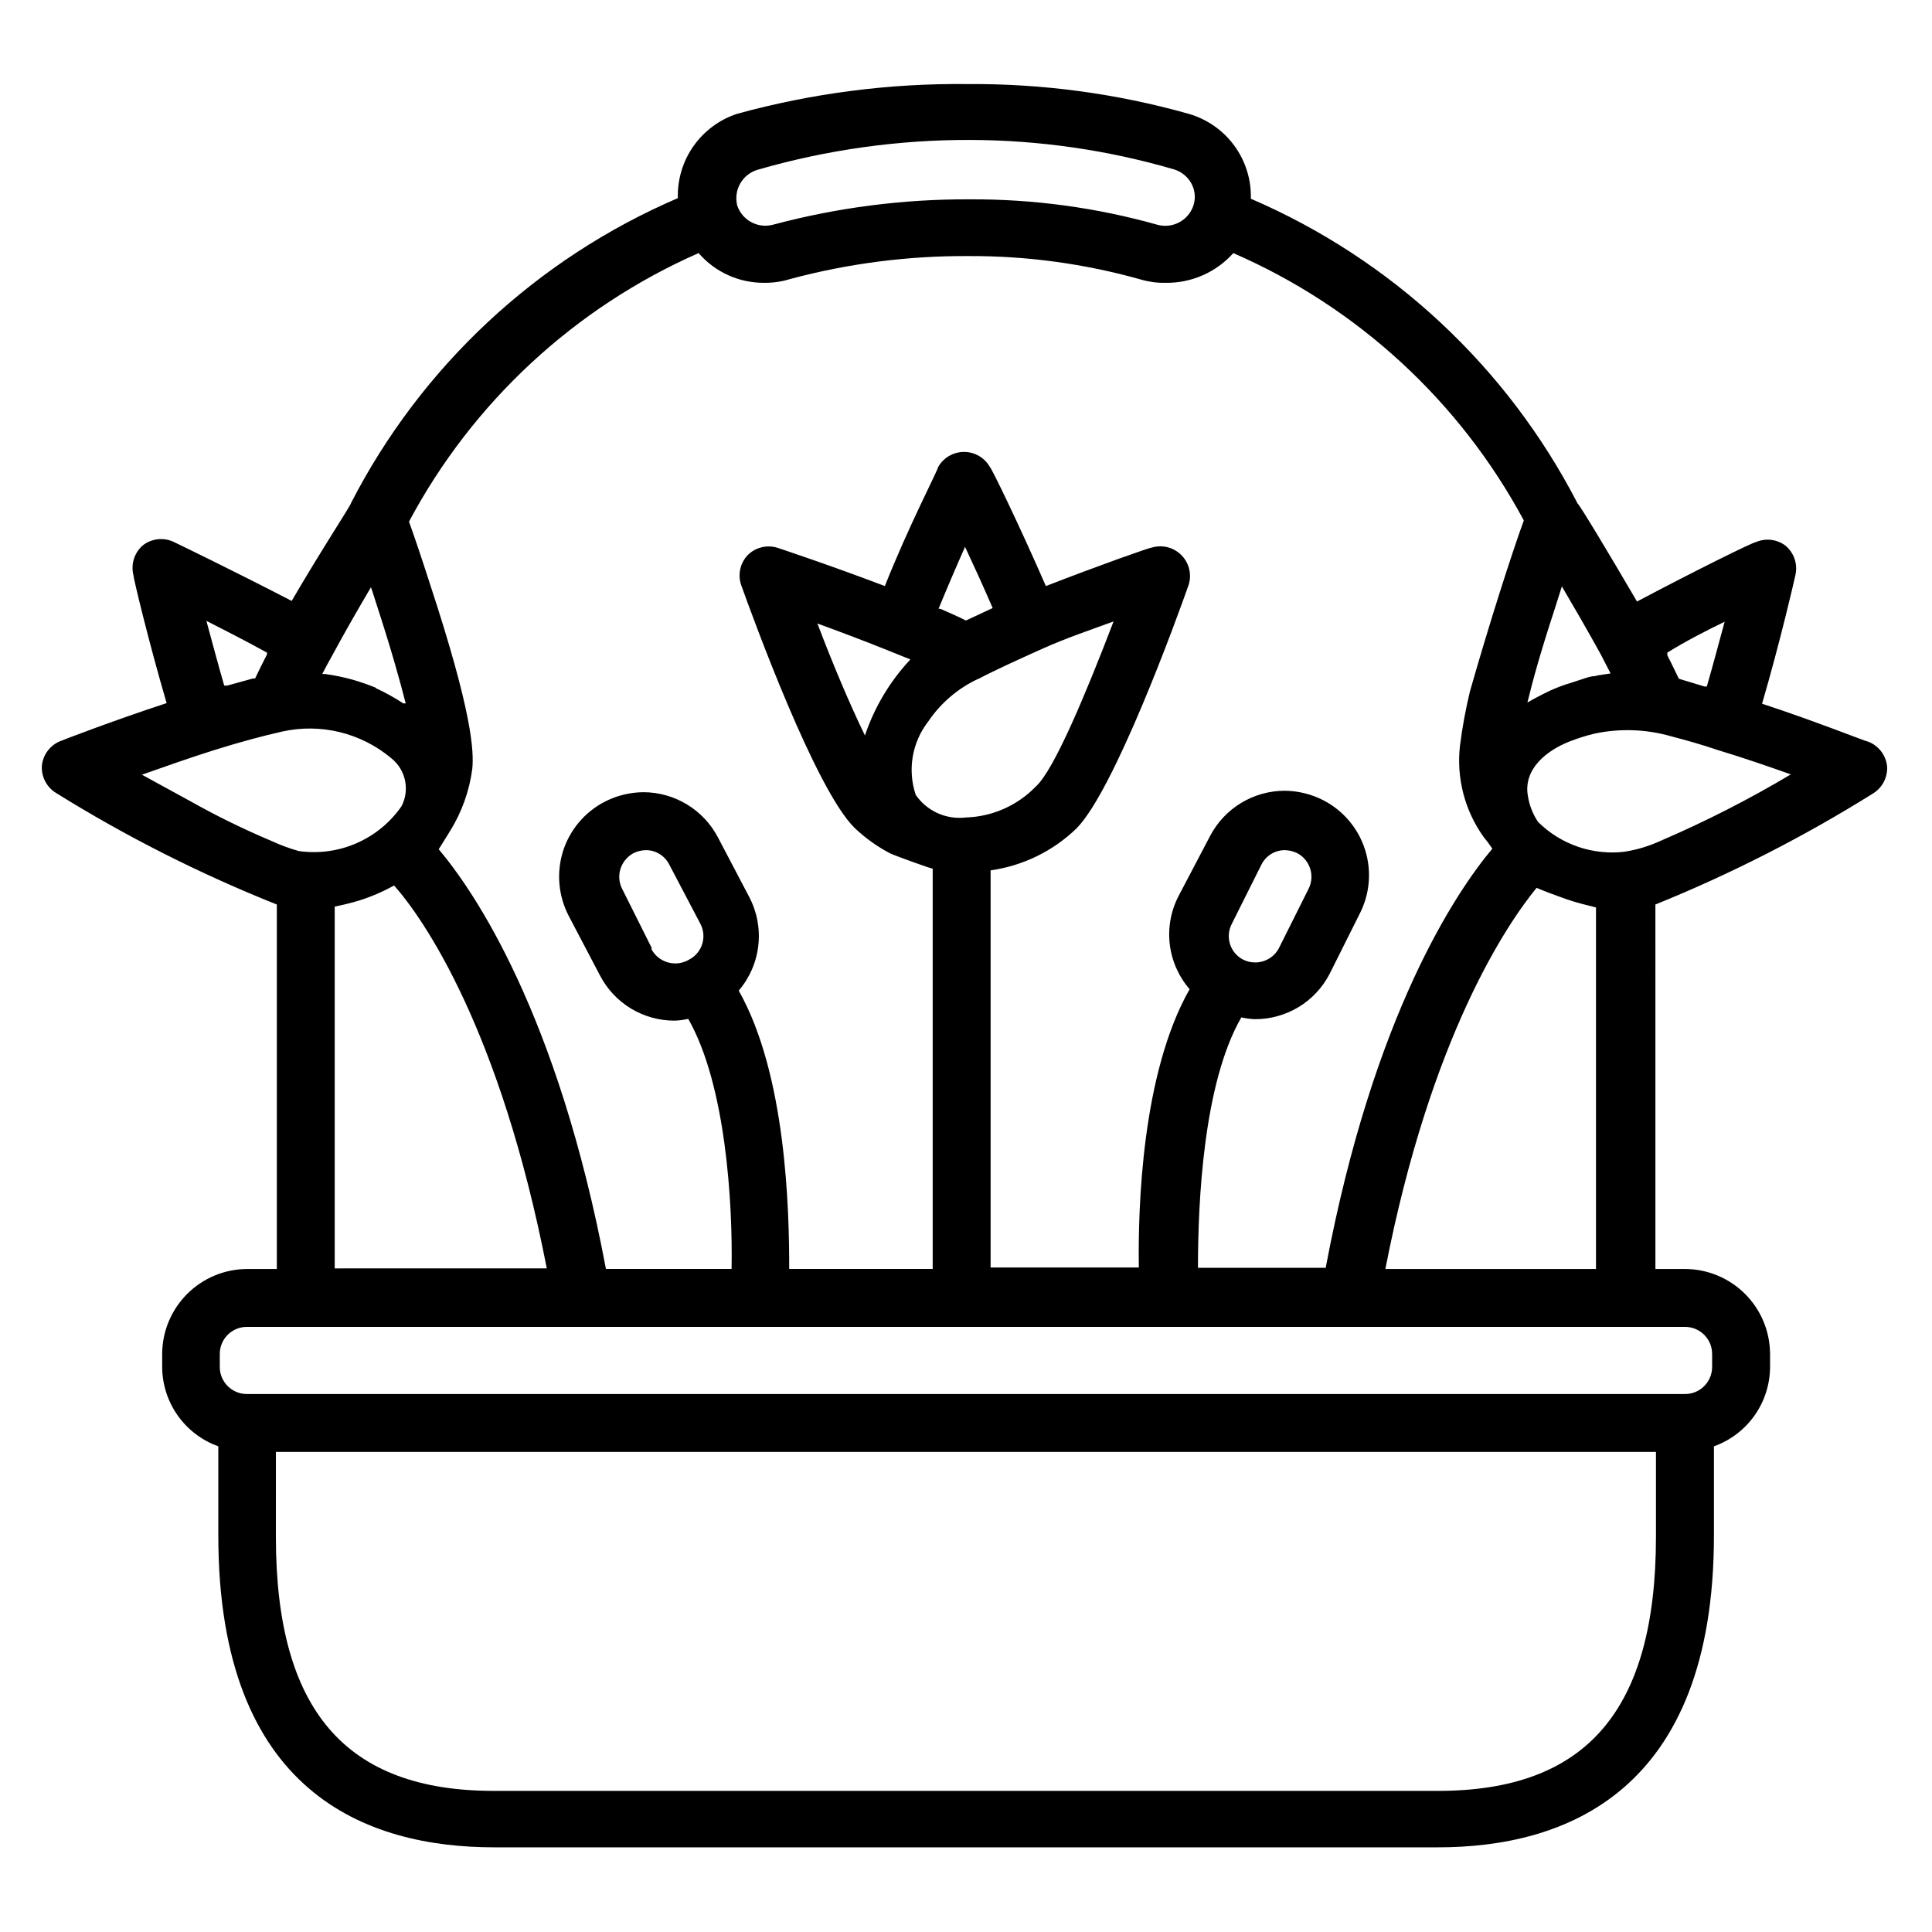 <?xml version="1.0" encoding="UTF-8"?>
<!-- Uploaded to: ICON Repo, www.iconrepo.com, Generator: ICON Repo Mixer Tools -->
<svg fill="#000000" width="800px" height="800px" version="1.1" viewBox="144 144 512 512" xmlns="http://www.w3.org/2000/svg">
 <path d="m639.15 340.57c-0.551 0-13.539-5.273-28.184-10.078 4.879-16.688 8.66-33.219 8.816-34.008 0.699-2.902-0.309-5.953-2.598-7.871-2.262-1.711-5.269-2.07-7.871-0.945-0.707 0-15.742 7.398-31.488 15.742-7.871-13.461-15.035-25.348-15.742-25.977h-0.004c-18.633-36.141-49.238-64.691-86.59-80.766 0.137-5.055-1.41-10.016-4.406-14.094-2.992-4.074-7.258-7.039-12.125-8.422-19.082-5.375-38.824-8.023-58.648-7.871-20.578-0.227-41.086 2.426-60.93 7.871-4.684 1.527-8.75 4.531-11.59 8.562-2.836 4.027-4.293 8.867-4.152 13.797-37.375 16.039-67.992 44.598-86.594 80.766 0 0.551-7.871 12.438-15.742 25.977-15.191-7.871-30.465-15.273-31.488-15.742-2.606-1.125-5.609-0.766-7.871 0.945-2.293 1.918-3.297 4.965-2.602 7.871 0 0.789 3.938 17.32 8.816 34.008-14.641 4.801-27.629 9.84-28.184 10.078l0.004-0.004c-2.715 1.102-4.598 3.617-4.879 6.535-0.176 2.887 1.242 5.637 3.699 7.164 18.605 11.582 38.207 21.484 58.566 29.598v96.59h-7.871c-5.965 0.02-11.68 2.398-15.898 6.617-4.215 4.219-6.594 9.934-6.617 15.898v3.465-0.004c0.023 4.609 1.461 9.098 4.125 12.859 2.66 3.758 6.418 6.609 10.754 8.16v23.617c0 68.328 39.359 82.656 73.133 82.656h250.09c33.379 0 73.133-14.328 73.133-82.656v-23.617h-0.004c4.34-1.551 8.094-4.402 10.758-8.16 2.66-3.762 4.102-8.25 4.121-12.859v-3.465 0.004c-0.02-5.965-2.398-11.68-6.617-15.898s-9.934-6.598-15.895-6.617h-7.871l-0.004-96.59c20.051-8.121 39.359-17.973 57.703-29.441 2.457-1.527 3.875-4.277 3.699-7.164-0.297-2.934-2.211-5.457-4.957-6.531zm-72.344-17.398c-1.574 0-3.227 0.789-4.879 1.258l-1.418 0.473h-0.004c-2.019 0.586-3.992 1.324-5.902 2.207-1.969 0.945-3.938 1.969-5.824 3.07 1.418-5.902 3.621-13.777 7.086-24.324l2.047-6.453c3.148 5.352 6.848 11.73 10.312 18.027l2.598 5.039-3.621 0.551zm34.242-14.406c-1.418 5.195-2.992 11.18-4.723 17.16h-0.629l-6.773-2.047-1.574-3.227c-0.473-0.945-0.945-1.969-1.496-2.992v-0.707c4.805-2.992 10.312-5.824 15.195-8.188zm-256.16-119.81c18.293-5.277 37.246-7.93 56.285-7.871 18.25 0.059 36.402 2.684 53.922 7.793 1.93 0.578 3.562 1.875 4.566 3.621 1.023 1.793 1.254 3.934 0.629 5.902-1.281 3.957-5.418 6.231-9.445 5.195-16.238-4.578-33.039-6.859-49.91-6.769-17.535-0.078-35.008 2.172-51.953 6.691-4.031 1.145-8.254-1.07-9.605-5.035-1.055-4.148 1.391-8.375 5.512-9.527zm-15.746 22.121c4.383 5.07 10.777 7.949 17.477 7.871 2.324 0.02 4.633-0.324 6.852-1.023 15.402-4.121 31.285-6.16 47.23-6.062 15.434-0.066 30.805 2.027 45.656 6.219 2.07 0.609 4.223 0.902 6.379 0.867 6.894 0.145 13.508-2.731 18.105-7.871 32.891 14.297 60.012 39.254 76.988 70.848-1.418 3.856-3.777 10.863-6.375 19.051-2.598 8.188-5.352 17.32-7.871 26.137h-0.004c-1.164 4.797-2.059 9.66-2.676 14.562-0.965 8.555 1.281 17.168 6.297 24.164 0.82 0.98 1.582 2.008 2.285 3.07-9.445 11.258-31.488 43.691-44.16 111.07h-33.852c0-17.477 1.418-48.887 11.492-66.359 1.188 0.273 2.402 0.43 3.621 0.473 4.074 0.012 8.074-1.102 11.559-3.211s6.32-5.141 8.199-8.754l7.871-15.742v-0.004c2.773-5.25 3.344-11.387 1.586-17.055-1.758-5.672-5.695-10.41-10.953-13.172-3.207-1.68-6.769-2.57-10.391-2.598-4.07 0.004-8.062 1.125-11.543 3.231-3.484 2.109-6.324 5.129-8.215 8.734l-8.266 15.742c-2.098 3.949-2.949 8.438-2.441 12.879 0.504 4.441 2.344 8.625 5.273 12-12.676 22.277-13.699 57.859-13.461 73.762l-39.281-0.004v-105.25c8.566-1.203 16.531-5.09 22.75-11.102 10.078-10.156 26.609-55.656 29.758-64.629 0.828-2.754 0.086-5.738-1.93-7.785-2.016-2.051-4.988-2.836-7.754-2.055-0.629 0-13.777 4.644-28.184 10.234-6.848-15.742-14.484-31.488-14.801-31.488h0.004c-1.387-2.508-4.023-4.062-6.887-4.062s-5.504 1.555-6.891 4.062c0 0.707-7.871 15.742-14.09 31.488-14.484-5.512-27.789-9.918-28.496-10.156-2.785-0.852-5.816-0.094-7.871 1.969-1.98 2.106-2.644 5.129-1.734 7.871 3.227 8.973 19.758 54.395 30.148 64.473h0.004c2.797 2.656 5.949 4.906 9.367 6.691 0.945 0.473 11.258 4.25 11.258 4.016v106.11h-38.023c0-15.742-0.789-51.484-13.383-73.762 2.898-3.391 4.711-7.578 5.199-12.012 0.492-4.438-0.359-8.918-2.445-12.863l-8.266-15.742c-1.891-3.606-4.731-6.625-8.211-8.734-3.484-2.109-7.477-3.227-11.547-3.234-3.621 0.031-7.184 0.922-10.391 2.602-5.238 2.762-9.172 7.488-10.941 13.145-1.742 5.68-1.176 11.816 1.574 17.082l8.266 15.742c1.879 3.617 4.715 6.648 8.199 8.758 3.484 2.109 7.484 3.219 11.559 3.211 1.219-0.039 2.434-0.195 3.621-0.473 9.996 17.477 11.809 48.965 11.492 66.281h-33.297c-12.754-67.699-34.953-100.13-44.32-111.23 0 0 2.832-4.488 2.992-4.801v-0.004c3.117-5 5.129-10.609 5.902-16.449 0.473-4.723 0-14.957-11.18-48.965-2.281-7.086-4.328-13.145-5.59-16.609h0.004c16.883-31.656 43.914-56.715 76.75-71.164zm147.52 187.98c-1.152 0.02-2.289-0.254-3.305-0.789-3.406-1.809-4.707-6.031-2.914-9.445l7.871-15.742c1.191-2.336 3.598-3.801 6.219-3.781 1.121 0.031 2.223 0.301 3.231 0.789 3.441 1.812 4.777 6.066 2.988 9.523l-7.871 15.742v0.004c-1.238 2.277-3.625 3.695-6.219 3.699zm-116.04-89.82c5.824 2.125 12.754 4.723 19.363 7.398l5.273 2.125h0.004c-5.414 5.777-9.523 12.648-12.043 20.152-4.094-8.422-8.66-19.285-12.598-29.676zm32.117-3.938c2.363-5.746 4.801-11.414 7.008-16.375 2.281 4.879 4.879 10.547 7.32 16.215l-7.086 3.305c-1.969-1.023-4.25-1.969-6.691-3.07zm10.629 18.578c4.488-2.363 10.234-4.961 16.688-7.871 6.453-2.914 13.305-5.195 19.051-7.32-7.164 18.734-15.742 39.359-20.547 43.691l0.004-0.004c-4.875 5.078-11.543 8.047-18.578 8.266-5.203 0.637-10.328-1.668-13.305-5.981-2.227-6.625-0.984-13.926 3.305-19.445 3.32-4.918 7.922-8.84 13.305-11.336zm-86.594 71.477-7.871-15.742c-0.863-1.648-1.031-3.578-0.473-5.352 0.574-1.789 1.812-3.285 3.465-4.172 1.008-0.488 2.109-0.758 3.227-0.789 2.621-0.02 5.027 1.445 6.219 3.781l8.266 15.742c1.797 3.414 0.496 7.637-2.91 9.445-1.715 1.051-3.789 1.332-5.719 0.777-1.93-0.551-3.543-1.891-4.438-3.688zm-73.051-69.039v0.004c-2.055-0.852-4.16-1.586-6.297-2.203-2.379-0.656-4.797-1.156-7.242-1.496h-0.789c0.867-1.652 1.73-3.305 2.676-4.961 3.387-6.297 7.086-12.676 10.234-18.027 0.473 1.258 0.867 2.676 1.34 4.094 3.856 11.809 6.297 20.469 7.871 26.688h-0.629c-2.359-1.551-4.832-2.918-7.398-4.094zm-28.969-9.363v0.473c-1.18 2.281-2.203 4.41-3.148 6.375h-0.551l-6.848 1.891h-0.789c-1.73-5.984-3.305-11.965-4.723-17.16 5.117 2.598 10.629 5.43 16.059 8.422zm-13.934 25.82c7.008-2.203 12.988-3.777 17.871-4.879v-0.004c10.258-2.309 21.004 0.312 29.047 7.086 3.793 3.051 4.91 8.352 2.676 12.676-2.988 4.312-7.117 7.711-11.93 9.812-4.812 2.098-10.109 2.816-15.309 2.074-2.481-0.695-4.902-1.59-7.242-2.68-7.219-3.039-14.262-6.481-21.094-10.309l-13.227-7.242c5.824-2.047 12.438-4.41 19.207-6.535zm31.883 41.484c1.969-0.395 4.016-0.867 6.375-1.574 3.25-1.02 6.387-2.367 9.367-4.016 7.871 8.895 28.102 38.102 40.461 101.47l-56.203 0.004zm292.37 234.35h-250.18c-39.359 0-57.781-21.41-57.781-67.383l0.004-22.438h365.73v22.434c0 45.973-18.344 67.387-57.781 67.387zm72.66-115.8v3.465l-0.004-0.004c0 3.957-3.207 7.164-7.16 7.164h-381.16c-3.957 0-7.164-3.207-7.164-7.164v-3.465 0.004c0-3.957 3.207-7.164 7.164-7.164h381.16c3.953 0 7.16 3.207 7.16 7.164zm-86.594-22.516c12.043-61.797 32.273-91.473 40.07-101 2.203 0.945 4.961 1.969 7.871 2.992 2.914 1.023 5.746 1.652 7.871 2.203v95.805zm63.605-110.6c-8.516 1.082-17.055-1.824-23.145-7.871-1.371-2.039-2.281-4.348-2.676-6.769-1.34-7.242 4.961-12.121 10.863-14.484 2.18-0.863 4.414-1.574 6.691-2.129 6.777-1.457 13.809-1.211 20.469 0.711 3.621 0.945 7.871 2.125 12.281 3.621 6.769 2.047 13.617 4.41 19.363 6.453-11.07 6.598-22.562 12.465-34.402 17.555-3.023 1.406-6.231 2.387-9.523 2.914z"/>
</svg>